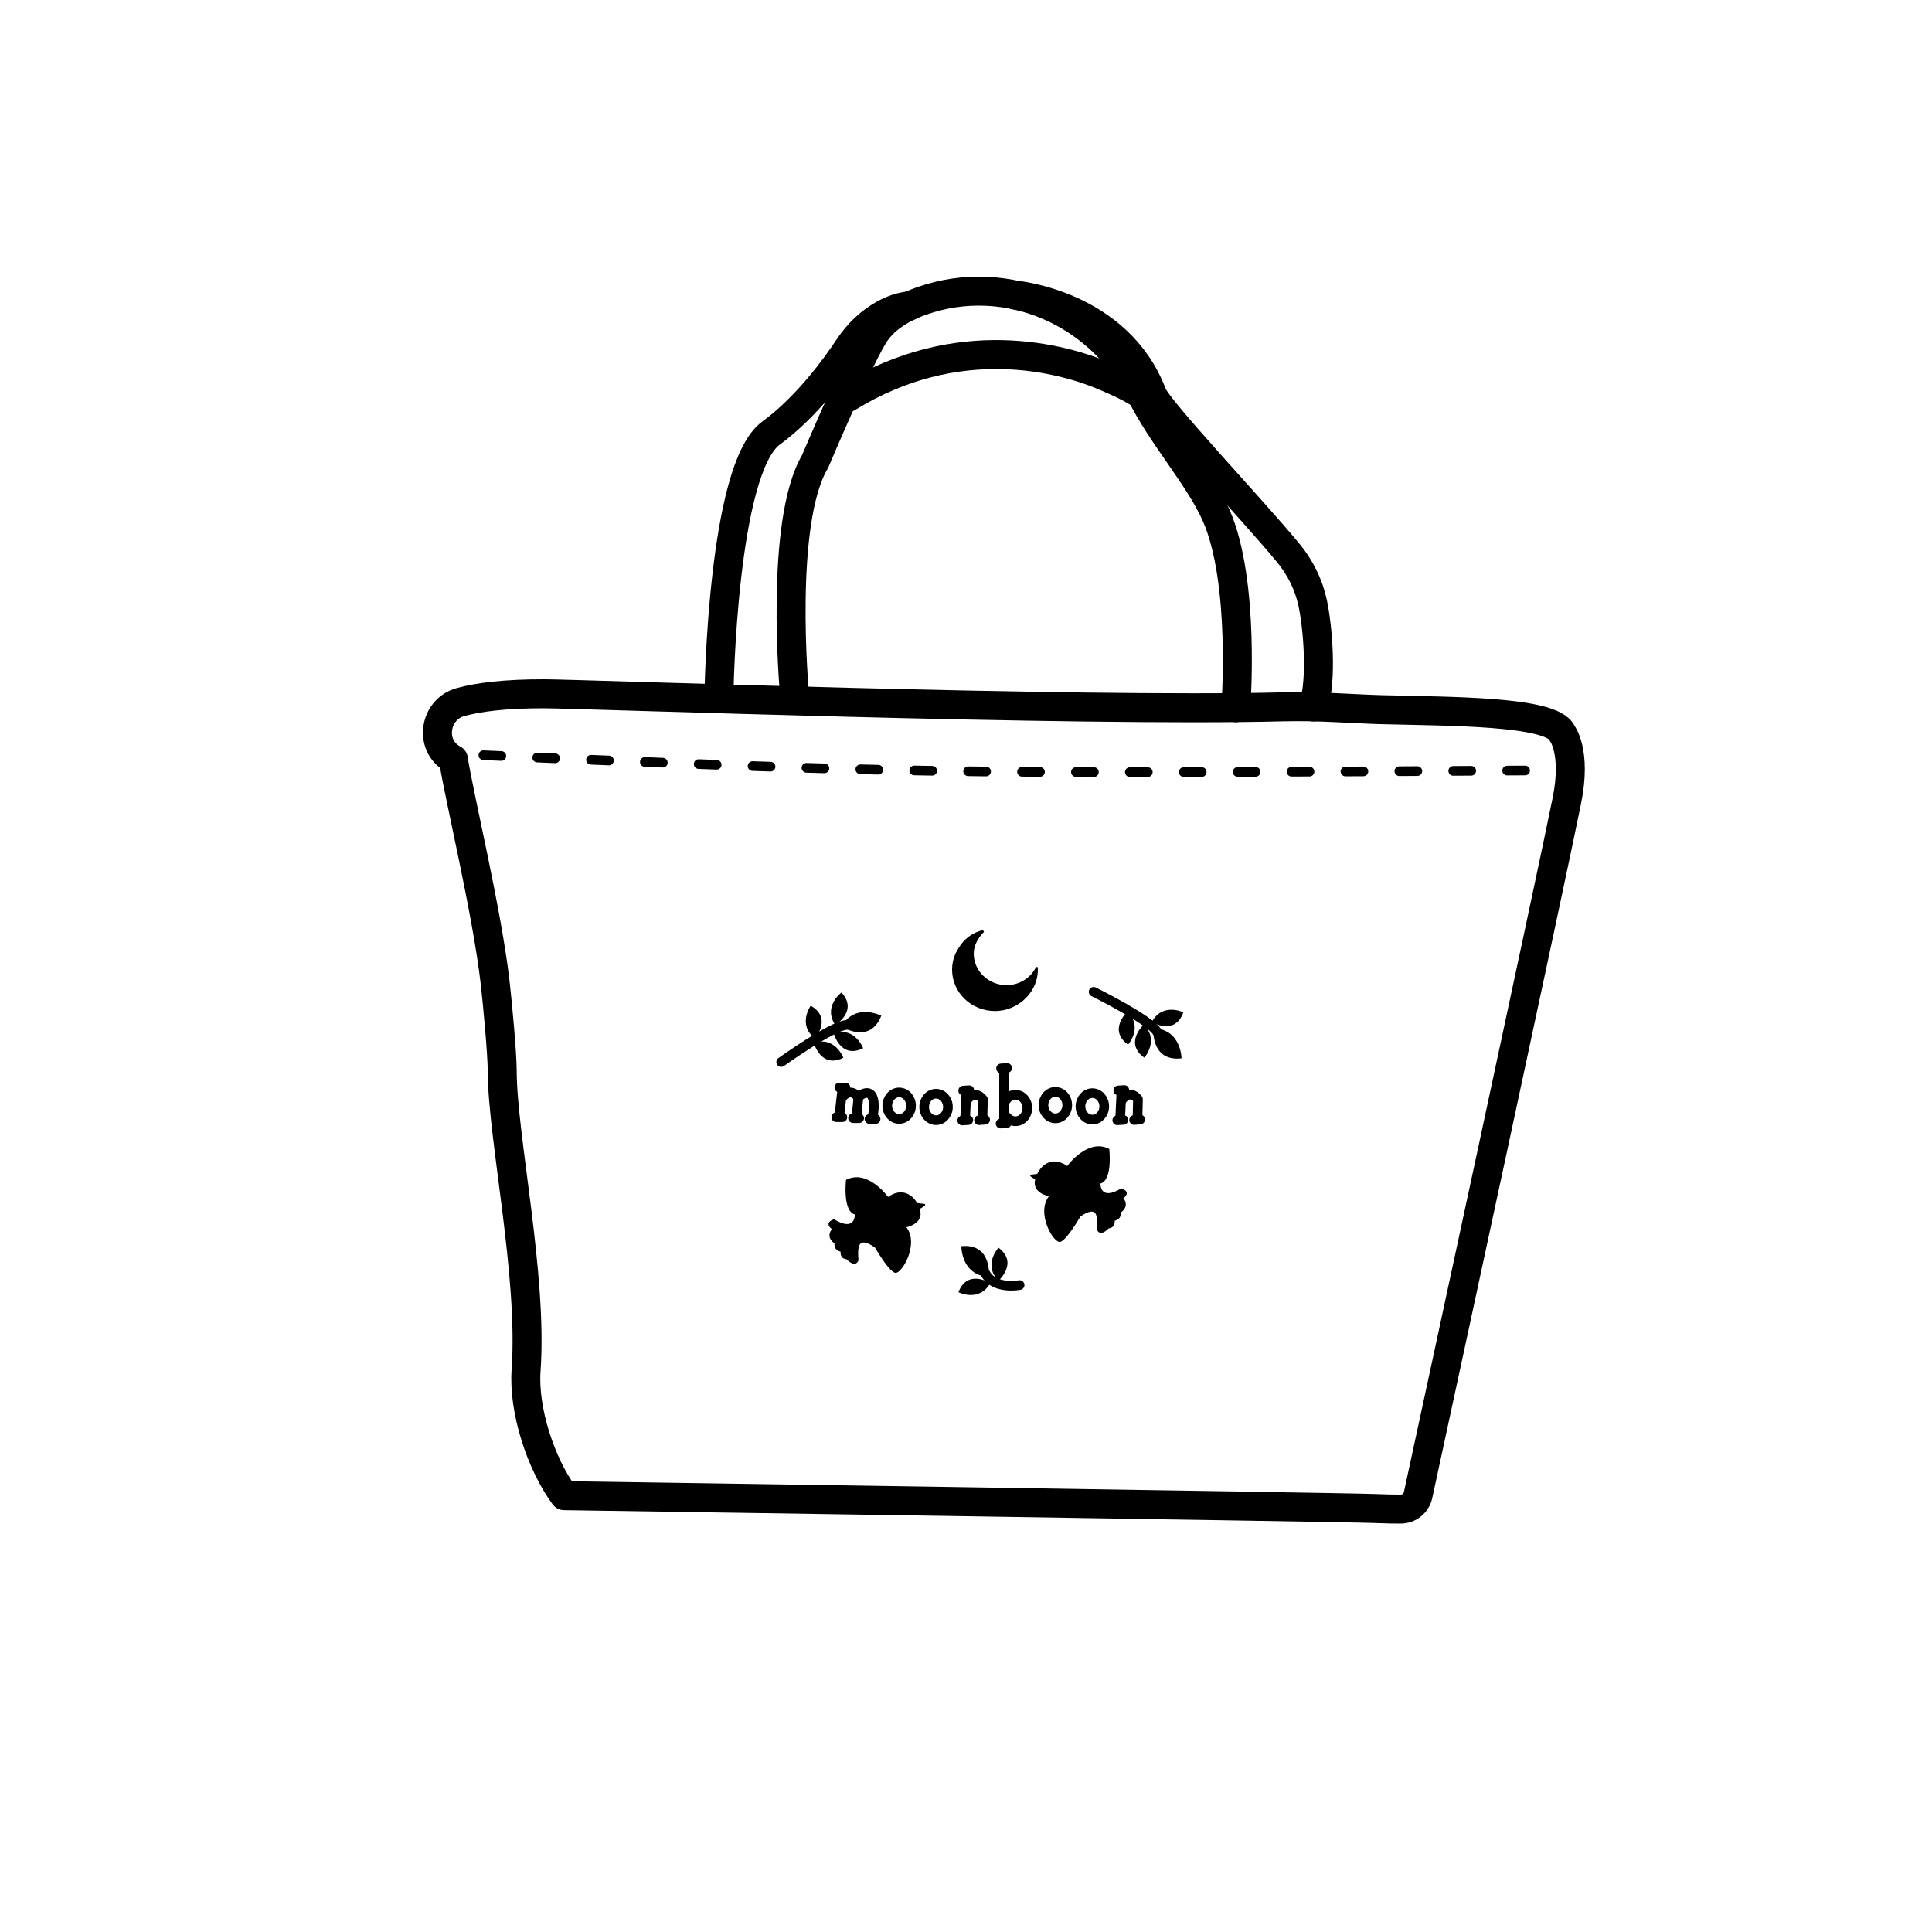 <svg viewBox="0 0 200 200" xmlns="http://www.w3.org/2000/svg" data-name="Organised Storage" id="Organised_Storage">
  <defs>
    <style>
      .cls-1 {
        stroke-width: 3px;
      }

      .cls-1, .cls-2, .cls-3, .cls-4 {
        fill: none;
        stroke: #000;
        stroke-linecap: round;
        stroke-linejoin: round;
      }

      .cls-2 {
        stroke-dasharray: 1.86 3.72 1.86 3.72 1.86 3.72;
      }

      .cls-4 {
        stroke-dasharray: 1.86 3.72 1.86 3.72;
      }
    </style>
  </defs>
  <path d="M46.94,78.6s-.05-.03-.08-.04c-2.48-1.4-1.91-5.15.84-5.89,1.81-.49,4.54-.86,8.64-.85,3.64,0,54.84,1.9,76.55,1.35,3.57-.09,7.19.21,9.97.29,7.11.19,17.82.11,18.82,2.4,0,0,1.56,1.9.52,7.03-1.7,8.44-13.36,62.46-15.4,71.87-.18.85-.93,1.46-1.8,1.46-.65,0-1.54-.01-2.73-.06-2.93-.13-83.86-1.33-83.86-1.33h0c-2.46-3.36-4.24-8.89-3.95-12.96.7-9.86-2.45-24.13-2.47-30.95,0-1.91-.52-7.37-.74-9.27-.86-7.37-3.62-18.73-4.32-23.05" class="cls-1"></path>
  <g>
    <path d="M45.32,77.97c.34.01.67.03,1,.04" class="cls-3"></path>
    <path d="M50.04,78.18c3.31.14,6.4.27,9.29.4" class="cls-4"></path>
    <path d="M61.18,78.65c34.72,1.45,41.98,1.43,98.52,1.1" class="cls-2"></path>
    <path d="M161.56,79.74c.33,0,.67,0,1,0" class="cls-3"></path>
  </g>
  <path d="M82.24,71.79s-1.62-17.7,2.14-24.02c0,0,4.75-11.26,6.32-13.44.7-.97,2.05-2.24,4.72-3.18,8.86-3.12,18.61,1.22,22.73,9.66,2.07,4.23,5.98,8.57,7.73,12.5,3.06,6.9,2.05,19.95,2.05,19.95" class="cls-1"></path>
  <path d="M74.43,71.79s.34-23.25,5.38-26.95c3.73-2.73,6.72-6.87,8.03-8.85.95-1.43,2.19-2.65,3.69-3.47.79-.43,1.7-.78,2.64-.86" class="cls-1"></path>
  <path d="M105.12,30.55s10.62.95,14.16,10.26c.63,1.65,10.24,11.78,14.07,16.42,1.24,1.5,2.12,3.26,2.53,5.16.53,2.44,1.01,7.94.07,10.79" class="cls-1"></path>
  <path d="M119.8,43.01c-.24-1.85-3.37-3.16-5.08-3.91-4.8-2.13-15.62-4.93-26.96,2.05" class="cls-1"></path>
  <path d="M80.87,109.94s5.27-3.78,6.77-3.84" class="cls-3"></path>
  <path d="M91.23,105.15s-2.65-1.4-4.13,1.1c0,0,2.92,1.94,4.13-1.1Z"></path>
  <path d="M87.11,102.74s-1.93,1.42-.65,3.36c0,0,2.41-1.43.65-3.36Z"></path>
  <path d="M89.35,108.51s-.83-2.25-3.05-1.55c0,0,.71,2.71,3.05,1.55Z"></path>
  <path d="M83.92,104.11s-1.39,1.96.44,3.39c0,0,1.84-2.11-.44-3.39Z"></path>
  <path d="M87.3,109.5s-.83-2.25-3.05-1.55c0,0,.71,2.71,3.05,1.55Z"></path>
  <path d="M113.21,102.67s5.81,2.87,6.58,4.16" class="cls-3"></path>
  <path d="M122.31,109.56s-.01-3-2.91-3.13c0,0-.33,3.49,2.91,3.13Z"></path>
  <path d="M122.5,104.79s-2.17-1.04-3.27,1.01c0,0,2.4,1.45,3.27-1.01Z"></path>
  <path d="M118.46,109.49s1.59-1.8-.07-3.42c0,0-2.06,1.9.07,3.42Z"></path>
  <path d="M116.78,108.14s1.59-1.8-.07-3.42c0,0-2.06,1.9.07,3.42Z"></path>
  <path d="M98.99,98.55c-.28.56-.43,1.18-.43,1.84,0,2.36,1.99,4.27,4.44,4.27s4.59-2.06,4.43-4.54c-.18-.03.02,0-.17-.03-.54,1.12-1.71,1.89-3.07,1.89-1.87,0-3.39-1.47-3.39-3.27,0-.87.49-1.66,1.07-2.25,0,0-.07-.08-.11-.18-1.3.31-2.2,1.14-2.76,2.28Z"></path>
  <line y2="112.58" x2="87.52" y1="112.58" x1="86.89" class="cls-3"></line>
  <line y2="115.45" x2="86.89" y1="112.79" x1="87.2" class="cls-3"></line>
  <line y2="115.65" x2="87.2" y1="115.65" x1="86.57" class="cls-3"></line>
  <path d="M87.2,113.57s.83-1.07,1.62,0c0,0,1.56-1.38,1.65.82.01.32-.05.58-.09,1.07" class="cls-3"></path>
  <line y2="115.34" x2="88.69" y1="113.83" x1="88.84" class="cls-3"></line>
  <line y2="115.75" x2="88.94" y1="115.75" x1="88.31" class="cls-3"></line>
  <line y2="115.84" x2="90.64" y1="115.84" x1="90.01" class="cls-3"></line>
  <ellipse ry="1.37" rx="1.23" cy="114.46" cx="93.08" class="cls-3"></ellipse>
  <ellipse ry="1.37" rx="1.23" cy="114.59" cx="96.9" class="cls-3"></ellipse>
  <line y2="112.86" x2="100.34" y1="112.9" x1="99.71" class="cls-3"></line>
  <line y2="115.77" x2="99.91" y1="113.08" x1="100.04" class="cls-3"></line>
  <line y2="115.95" x2="100.24" y1="115.99" x1="99.61" class="cls-3"></line>
  <path d="M101.71,115.53l.04-1.66v-.06c-.87-1.1-1.65.06-1.65.06" class="cls-3"></path>
  <line y2="115.91" x2="101.98" y1="115.96" x1="101.35" class="cls-3"></line>
  <line y2="115.99" x2="103.94" y1="110.88" x1="103.94" class="cls-3"></line>
  <path d="M104.06,114c.21-.4.61-.67,1.06-.67.68,0,1.23.61,1.23,1.37s-.55,1.37-1.23,1.37c-.36,0-.69-.18-.92-.46" class="cls-3"></path>
  <line y2="110.56" x2="104.26" y1="110.6" x1="103.63" class="cls-3"></line>
  <line y2="116.27" x2="104.21" y1="116.31" x1="103.58" class="cls-3"></line>
  <ellipse ry="1.37" rx="1.23" cy="114.4" cx="109.25" class="cls-3"></ellipse>
  <ellipse ry="1.37" rx="1.23" cy="114.53" cx="113.08" class="cls-3"></ellipse>
  <line y2="112.84" x2="116.39" y1="112.88" x1="115.76" class="cls-3"></line>
  <line y2="115.75" x2="115.96" y1="113.06" x1="116.09" class="cls-3"></line>
  <line y2="115.93" x2="116.29" y1="115.97" x1="115.66" class="cls-3"></line>
  <path d="M117.76,115.51l.04-1.66v-.06c-.87-1.1-1.65.06-1.65.06" class="cls-3"></path>
  <line y2="115.89" x2="118.03" y1="115.94" x1="117.4" class="cls-3"></line>
  <path d="M110.48,120.7s2.12-2.93,4.35-1.76c0,0,.38,3.22-.91,3.58,0,0-.09,1.85,2.15.5,0,0,1.12.29.22,1.03,0,0,.72.76-.27,1.47,0,0,.13.67-.63.85,0,0,.12.71-.62.79,0,0-.88.99-1.24.09,0,0,.21-1.47-.26-1.76s-1.44.46-1.44.46c0,0-1.4,2.44-2.08,2.61s-2.52-2.96-1.17-4.72c0,0-1.82-.35-1.41-1.79s1.73-2.46,3.3-1.35Z"></path>
  <path d="M91.93,123.9s-2.12-2.93-4.35-1.76c0,0-.38,3.22.91,3.58,0,0,.09,1.85-2.15.5,0,0-1.12.29-.22,1.03,0,0-.72.76.27,1.47,0,0-.13.67.63.85,0,0-.12.71.62.79,0,0,.88.99,1.24.09,0,0-.21-1.47.26-1.76s1.44.46,1.44.46c0,0,1.4,2.44,2.08,2.61s2.52-2.96,1.17-4.72c0,0,1.82-.35,1.41-1.79s-1.73-2.46-3.3-1.35Z"></path>
  <path d="M105.55,133.03c-1.15.19-2.92.06-3.57-1.25" class="cls-3"></path>
  <path d="M99.52,129s-.06,3,2.84,3.19c0,0,.41-3.48-2.84-3.19Z"></path>
  <path d="M99.22,133.77s2.14,1.08,3.29-.94c0,0-2.36-1.51-3.29.94Z"></path>
  <path d="M103.36,129.16s-1.63,1.76,0,3.42c0,0,2.1-1.85,0-3.42Z"></path>
  <path d="M94.81,124.52l.9.11s.11.02.05.14-.77.5-.77.5"></path>
  <path d="M107.61,121.49l-.9.11s-.11.02-.05.14.77.5.77.5"></path>
</svg>